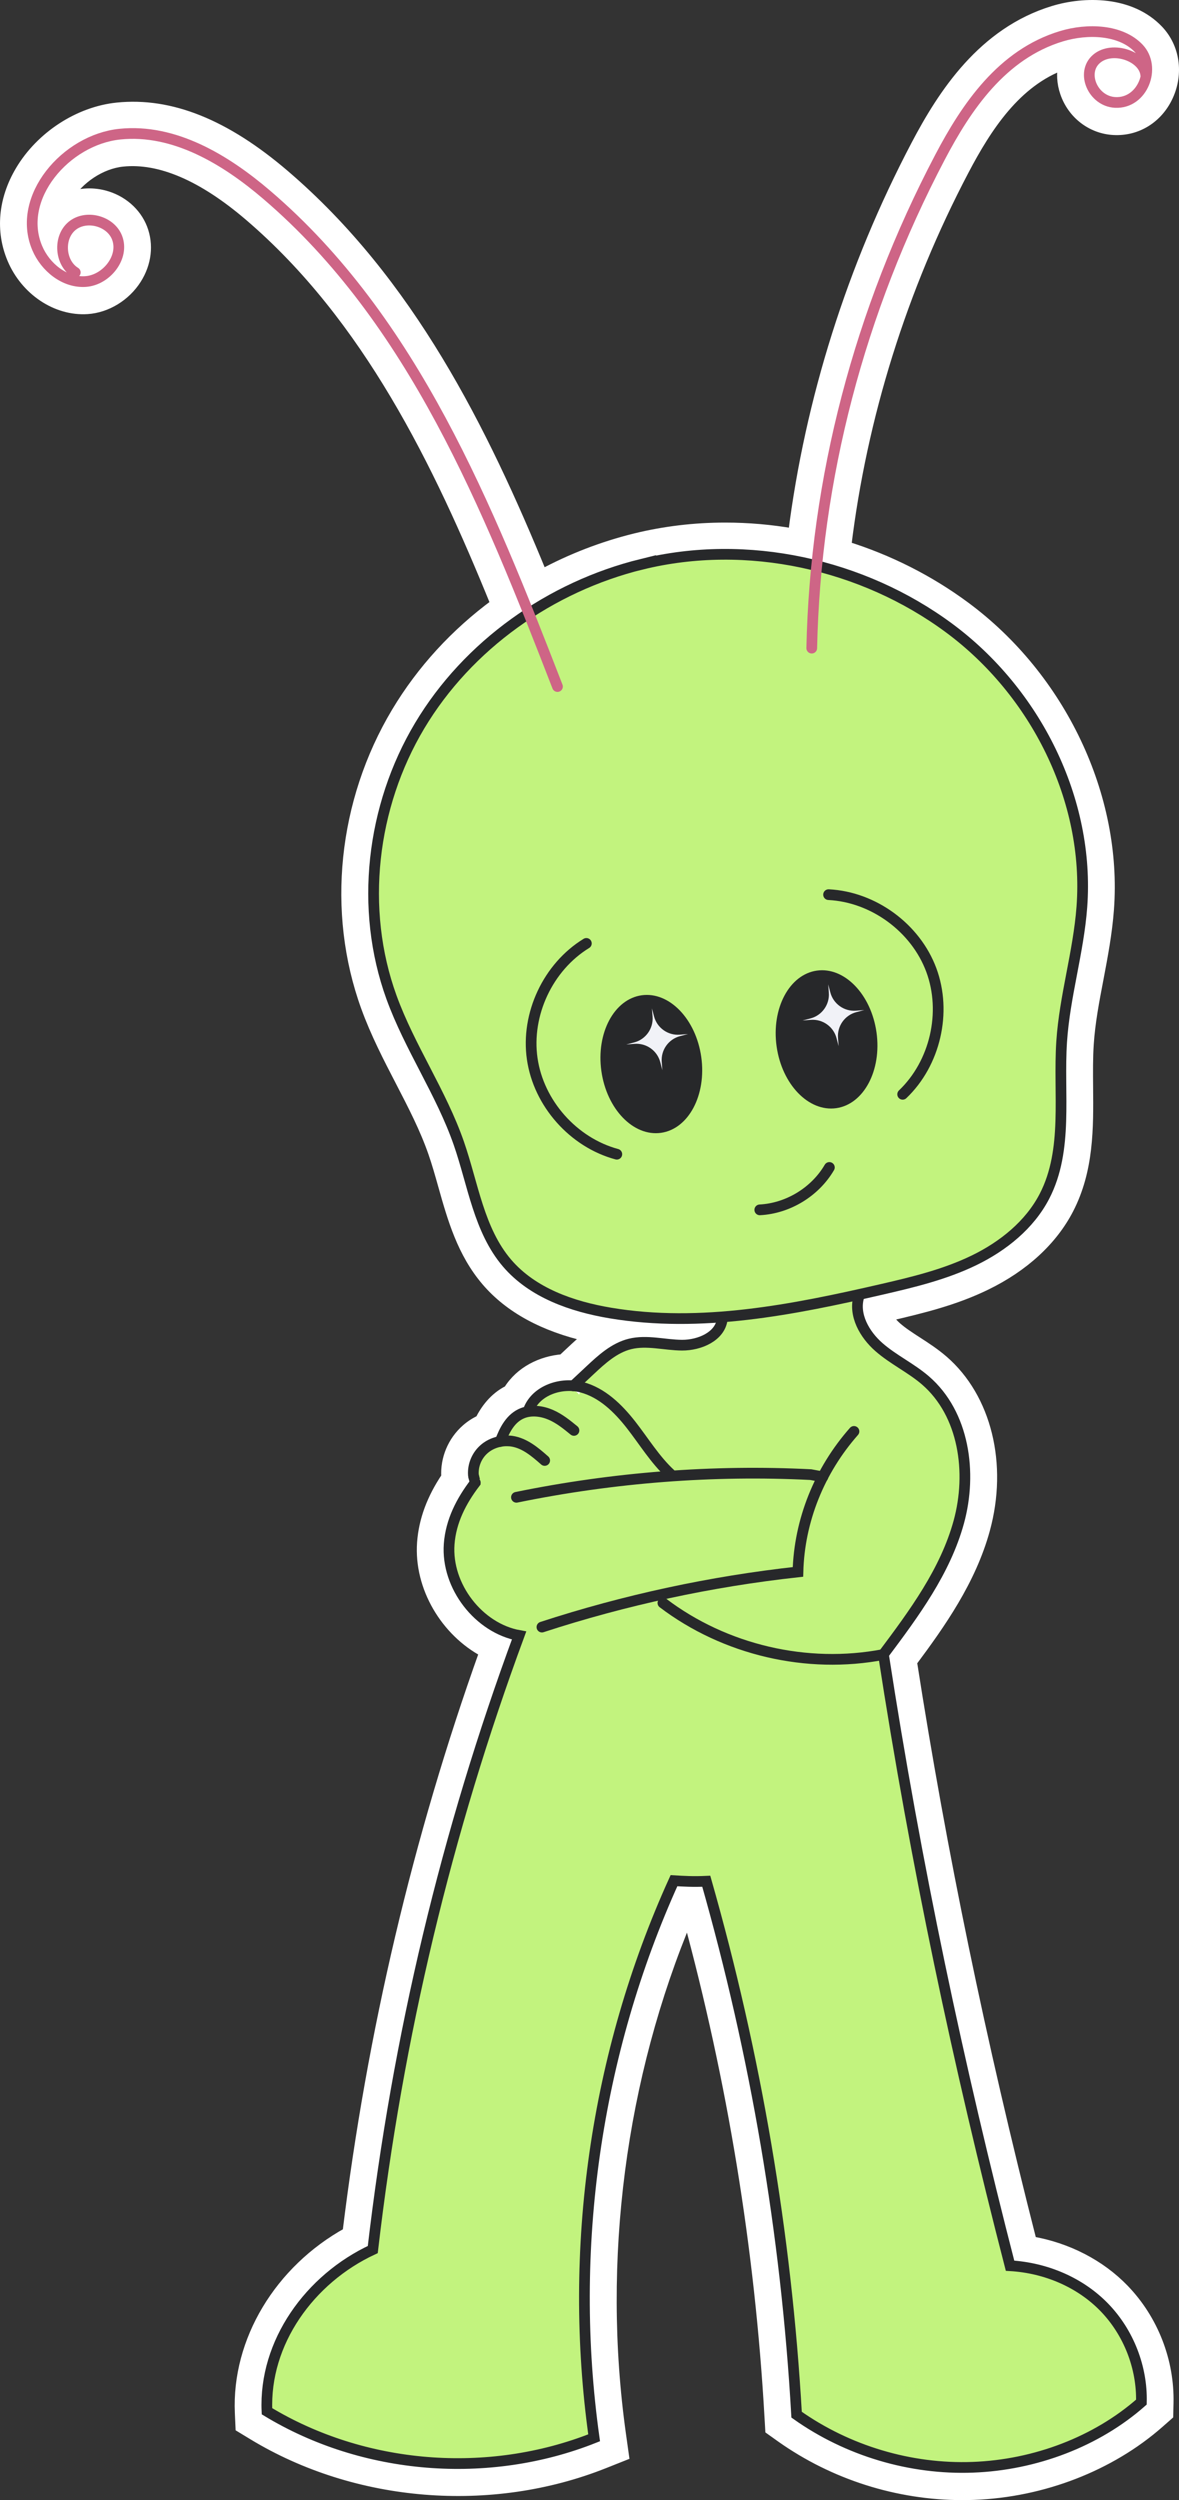 <?xml version="1.0" encoding="utf-8"?>
<svg xmlns="http://www.w3.org/2000/svg" fill="none" height="100%" overflow="visible" preserveAspectRatio="none" style="display: block;" viewBox="0 0 127.897 271" width="100%">
<rect x="0" y="0" width="127.897" height="271" fill="#333333" stroke="none"/>
<g clip-path="url(#clip0_0_360)" id="Layer_1">
<path d="M111.888 242.993C106.358 221.325 102.102 200.733 98.891 180.141C101.988 175.989 105.301 171.308 106.812 165.793C108.75 158.723 106.98 151.541 102.302 147.49C101.372 146.688 100.408 146.063 99.475 145.462C98.659 144.933 97.889 144.436 97.258 143.884C96.825 143.504 96.471 143.071 96.238 142.655C96.273 142.649 96.308 142.641 96.343 142.632C100.181 141.749 103.627 140.886 106.945 139.27C111.042 137.28 114.134 134.438 115.886 131.056C118.08 126.816 118.039 122.263 117.998 117.858C117.984 116.211 117.969 114.656 118.071 113.143C118.225 110.821 118.664 108.514 119.132 106.073C119.591 103.653 120.067 101.154 120.259 98.577C121.177 86.332 115.064 73.46 104.688 65.787C100.783 62.898 96.392 60.69 91.761 59.243C93.466 45.171 97.81 31.253 104.542 18.451C106.992 13.79 110.191 8.821 115.392 6.959C115.165 7.932 115.218 8.987 115.572 10.027C116.365 12.346 118.423 13.927 120.808 14.055C123.33 14.194 125.582 12.796 126.681 10.417C127.817 7.953 127.407 5.157 125.637 3.292C122.624 0.119 117.641 0.186 114.288 1.206C106.646 3.527 102.317 10.196 99.4 15.746C92.446 28.966 87.919 43.329 86.074 57.869C83.631 57.441 81.146 57.226 78.659 57.226C75.338 57.226 72.06 57.619 68.916 58.392C65.357 59.269 61.952 60.591 58.787 62.297C52.375 46.641 44.378 30.544 30.832 18.965C24.419 13.485 18.495 11.108 12.719 11.698C8.555 12.122 4.443 14.801 2.235 18.52C0.39 21.63 0.079 25.015 1.357 28.051C2.793 31.462 6.131 33.688 9.473 33.467C11.562 33.328 13.593 32.09 14.773 30.236C15.862 28.522 16.095 26.523 15.409 24.756C14.735 23.027 13.195 21.702 11.283 21.205C9.883 20.845 8.441 20.97 7.209 21.528C7.218 21.513 7.227 21.499 7.233 21.484C8.511 19.328 10.952 17.721 13.308 17.48C17.362 17.065 21.99 19.052 27.058 23.382C39.895 34.356 47.575 50.137 53.801 65.458C49.457 68.648 45.77 72.644 43.027 77.232C37.233 86.922 36.001 98.847 39.732 109.133C40.764 111.98 42.138 114.633 43.469 117.199C44.832 119.831 46.119 122.319 47.028 124.936C47.423 126.07 47.755 127.246 48.106 128.493C49.114 132.07 50.158 135.766 52.793 138.846C55.277 141.751 58.988 143.774 63.837 144.869C63.143 145.41 62.539 145.976 62.01 146.47L61.045 147.374C58.744 147.557 56.46 148.655 55.181 150.727C53.595 151.509 52.659 152.865 52.11 153.961C51.57 154.211 51.064 154.536 50.617 154.928C49.138 156.216 48.327 158.145 48.452 160.101C46.866 162.46 46.003 164.796 45.825 167.214C45.474 172.043 48.379 176.846 52.584 179.071C45.358 199.263 40.369 220.413 37.736 242.007C30.347 246.078 25.707 253.743 26.058 261.551L26.128 263.1L27.453 263.904C38.654 270.695 53.243 271.88 65.523 266.996L67.644 266.153L67.327 263.893C64.68 245.012 67.275 225.166 74.635 207.677C79.49 225.486 82.477 243.731 83.511 261.958L83.593 263.352L84.732 264.163C90.459 268.219 97.395 270.419 104.394 270.419C104.81 270.419 105.225 270.41 105.641 270.396C113.108 270.12 120.433 267.281 125.739 262.608L126.692 261.769L126.721 260.499C126.832 255.949 125.079 251.454 121.915 248.173C119.326 245.488 115.755 243.658 111.888 242.993Z" fill="white" id="Vector" stroke="white" stroke-linecap="round" stroke-width="1.162"/>
<g id="Group">
<g id="Group_2">
<path d="M93.196 139.991C92.257 141.856 93.204 144.05 94.756 145.448C96.308 146.845 97.731 147.81 99.399 149.065C103.975 152.508 105.536 158.973 104.304 164.564C103.072 170.157 99.934 175.326 95.834 179.324C96.802 186.522 98.243 193.85 98.243 193.85C98.243 193.85 105.452 228.677 109.569 245.59C115.226 246.253 120.384 249.568 122.853 255.138C123.53 256.664 124.411 258.817 123.818 260.374C123.173 262.071 121.034 262.702 119.393 263.475C108.014 268.83 99.942 269.568 86.943 261.862C85.621 241.88 81.954 222.816 76.616 203.915C75.407 203.88 74.562 203.552 73.231 203.671C63.971 221.5 62.306 241.941 64.398 263.945C53.301 268.984 39.645 268.025 29.179 261.025C28.33 260.101 28.853 260.188 29.036 258.95C29.219 257.713 30.259 253.924 30.907 252.852C33.496 248.56 36.132 246.25 40.525 244.079C43.068 219.341 45.438 210.269 52.47 188.355C53.589 184.865 54.359 181.588 55.666 179.031C56.974 176.474 53.702 176.323 52.557 175.559C47.812 172.394 47.815 165.171 51.747 161.036C51.061 159.627 51.282 157.448 52.706 156.791C54.263 156.071 53.932 155.208 55.158 156.187C54.022 155.646 55.594 154.525 56.454 153.607C57.311 152.688 57.648 152.163 58.264 153.258C57.372 152.465 58.197 151.669 59.086 150.872C59.978 150.076 62.134 150.201 62.823 151.177C63.883 147.996 67.19 145.715 70.54 145.854C72.336 145.93 73.797 145.927 75.564 145.602C77.331 145.276 77.88 145.639 78.499 142.731C73.495 143.849 64.944 143.553 59.261 140.171C52.337 136.054 52.243 131.352 50.701 126.942C47.42 117.568 44.023 113.564 41.252 103.836C38.666 94.765 41.786 83.668 47.284 76.003C52.226 69.117 60.513 64.206 68.562 61.547C74.28 59.659 79.908 59.685 85.35 60.647C92.394 61.89 93.957 62.279 100.965 67.065C106.19 70.633 111.077 75.073 113.878 80.748C116.185 85.429 118.068 91.409 117.443 96.592C116.284 106.23 114.375 112.893 115.066 121.819C115.273 124.486 114.055 128.368 112.748 130.704C110.754 134.261 106.838 136.312 102.927 137.469C99.016 138.625 95.572 139.061 93.198 140L93.196 139.991Z" fill="#C2F37E" id="Vector_2"/>
<g id="Group_3">
<path d="M69.611 61.161C59.718 63.596 50.751 69.924 45.523 78.67C40.293 87.416 38.992 98.51 42.464 108.09C44.449 113.561 47.865 118.434 49.775 123.934C51.317 128.371 51.948 133.337 54.999 136.908C57.756 140.133 62.039 141.627 66.223 142.327C76.012 143.963 86.016 141.981 95.689 139.752C99.098 138.968 102.529 138.137 105.673 136.609C108.817 135.08 111.694 132.776 113.303 129.67C115.915 124.629 114.794 118.567 115.169 112.901C115.494 107.991 116.993 103.22 117.36 98.312C118.228 86.693 112.324 75.003 102.956 68.076C93.589 61.149 81.028 58.354 69.606 61.167L69.611 61.161Z" id="Vector_3" stroke="#27282A" stroke-linecap="round" stroke-width="1.162"/>
<path d="M93.167 140.552C92.58 142.539 93.783 144.654 95.346 146.02C96.906 147.386 98.833 148.281 100.402 149.638C104.592 153.264 105.475 159.63 104.011 164.973C102.546 170.317 99.155 174.893 95.834 179.327C99.329 202.044 103.984 223.938 109.569 245.593C113.497 245.823 117.214 247.43 119.826 250.138C122.435 252.846 123.908 256.617 123.818 260.377C118.96 264.657 112.3 267.191 105.533 267.441C98.769 267.694 91.941 265.657 86.414 261.74C85.298 242.115 81.977 222.726 76.616 203.918C75.175 203.985 74.144 203.918 73.112 203.857C64.59 222.633 61.588 243.832 64.45 264.245C52.959 268.815 39.447 267.725 28.961 261.368C28.627 253.927 33.592 247.017 40.438 243.841C43.137 220.675 48.464 198.51 56.309 177.279C51.965 176.497 48.391 171.959 48.725 167.374C48.908 164.898 50.027 162.71 51.546 160.725C51.546 160.72 51.555 160.714 51.561 160.708" id="Vector_4" stroke="#27282A" stroke-linecap="round" stroke-width="1.162"/>
<path d="M62.199 150.221C62.797 149.661 63.399 149.1 63.998 148.539C65.276 147.342 66.633 146.104 68.333 145.68C70.172 145.224 72.096 145.799 73.99 145.811C75.885 145.819 78.113 144.875 78.349 142.995" id="Vector_5" stroke="#27282A" stroke-linecap="round" stroke-width="1.162"/>
<path d="M63.608 102.261C59.447 104.809 57.036 109.947 57.736 114.773C58.433 119.602 62.202 123.844 66.912 125.111" id="Vector_6" stroke="#27282A" stroke-linecap="round" stroke-width="1.162"/>
<path d="M89.883 96.976C94.756 97.22 99.332 100.576 101.029 105.149C102.726 109.723 101.451 115.252 97.92 118.617" id="Vector_7" stroke="#27282A" stroke-linecap="round" stroke-width="1.162"/>
<path d="M82.421 131.143C85.487 130.983 88.419 129.196 89.97 126.546" id="Vector_8" stroke="#27282A" stroke-linecap="round" stroke-width="1.162"/>
<path d="M56.024 162.3C66.56 160.141 77.363 159.307 87.951 159.842L89.264 160.086" id="Vector_9" stroke="#27282A" stroke-linecap="round" stroke-width="1.162"/>
<path d="M51.375 160.048C51.416 160.188 51.456 160.33 51.494 160.467C51.459 160.324 51.427 160.176 51.389 160.031C51.378 159.979 51.366 159.923 51.352 159.868C51.285 158.81 51.724 157.764 52.523 157.07C53.229 156.457 54.202 156.134 55.158 156.187C55.283 156.187 55.405 156.201 55.53 156.219C56.928 156.434 58.049 157.393 59.087 158.308" id="Vector_10" stroke="#27282A" stroke-linecap="round" stroke-width="1.162"/>
<path d="M54.263 156.248C54.728 155.016 55.382 153.685 56.71 153.171C57.672 152.799 58.808 152.953 59.752 153.362C60.697 153.772 61.487 154.417 62.263 155.051" id="Vector_11" stroke="#27282A" stroke-linecap="round" stroke-width="1.162"/>
<path d="M57.349 152.807C58.177 150.681 60.902 149.786 63.108 150.37C65.313 150.954 67.05 152.648 68.457 154.449C69.863 156.248 71.06 158.232 72.737 159.781" id="Vector_12" stroke="#27282A" stroke-linecap="round" stroke-width="1.162"/>
<path d="M92.638 155.158C88.895 159.395 86.705 164.814 86.562 170.387C77.11 171.424 67.777 173.435 58.787 176.369" id="Vector_13" stroke="#27282A" stroke-linecap="round" stroke-width="1.162"/>
<path d="M71.912 173.754C78.63 178.851 87.551 180.934 95.829 179.342" id="Vector_14" stroke="#27282A" stroke-linecap="round" stroke-width="1.162"/>
</g>
<path d="M88.058 70.255C88.447 51.933 93.218 33.691 101.97 17.045C104.829 11.605 108.676 5.893 115.133 3.931C117.992 3.063 121.595 3.202 123.53 5.242C125.465 7.282 123.986 11.265 120.964 11.103C118.553 10.975 117.225 7.869 118.945 6.384C120.665 4.896 124.19 6.105 124.303 8.22" id="Vector_15" stroke="#CE6586" stroke-linecap="round" stroke-width="1.162"/>
<path d="M60.475 74.419C52.929 54.966 44.808 34.679 28.943 21.124C24.451 17.283 18.89 13.938 13.012 14.54C7.131 15.141 1.741 21.426 4.033 26.874C4.914 28.969 7.012 30.672 9.278 30.518C11.544 30.364 13.52 27.877 12.698 25.759C11.986 23.928 9.322 23.239 7.811 24.495C6.303 25.75 6.494 28.498 8.165 29.53" id="Vector_16" stroke="#CE6586" stroke-linecap="round" stroke-width="1.162"/>
<path d="M71.704 122.794C74.696 122.373 76.652 118.694 76.073 114.577C75.493 110.459 72.598 107.463 69.606 107.884C66.614 108.305 64.658 111.984 65.237 116.101C65.816 120.219 68.712 123.215 71.704 122.794Z" fill="#27282A" id="Vector_17"/>
<path d="M90.713 120.12C93.705 119.698 95.661 116.019 95.082 111.902C94.502 107.785 91.607 104.788 88.615 105.209C85.623 105.63 83.667 109.31 84.246 113.427C84.825 117.544 87.721 120.541 90.713 120.12Z" fill="#27282A" id="Vector_18"/>
</g>
<path d="M73.739 112.155L74.637 112.085L73.766 112.314C72.519 112.643 71.685 113.82 71.784 115.104L71.854 116.002L71.624 115.13C71.296 113.884 70.119 113.05 68.835 113.148L67.937 113.218L68.809 112.989C70.055 112.66 70.889 111.483 70.79 110.199L70.721 109.301L70.95 110.173C71.278 111.42 72.455 112.253 73.739 112.155Z" fill="#F1F2F7" id="Vector_19"/>
<path d="M92.861 109.554L93.759 109.484L92.888 109.714C91.641 110.042 90.807 111.219 90.906 112.503L90.976 113.401L90.746 112.529C90.418 111.283 89.241 110.449 87.957 110.548L87.059 110.617L87.93 110.388C89.177 110.06 90.011 108.883 89.912 107.598L89.842 106.701L90.072 107.572C90.4 108.819 91.577 109.653 92.861 109.554Z" fill="#F1F2F7" id="Vector_20"/>
</g>
</g>
<defs>
<clipPath id="clip0_0_360">
<rect fill="white" height="271" width="127.897"/>
</clipPath>
</defs>
</svg>